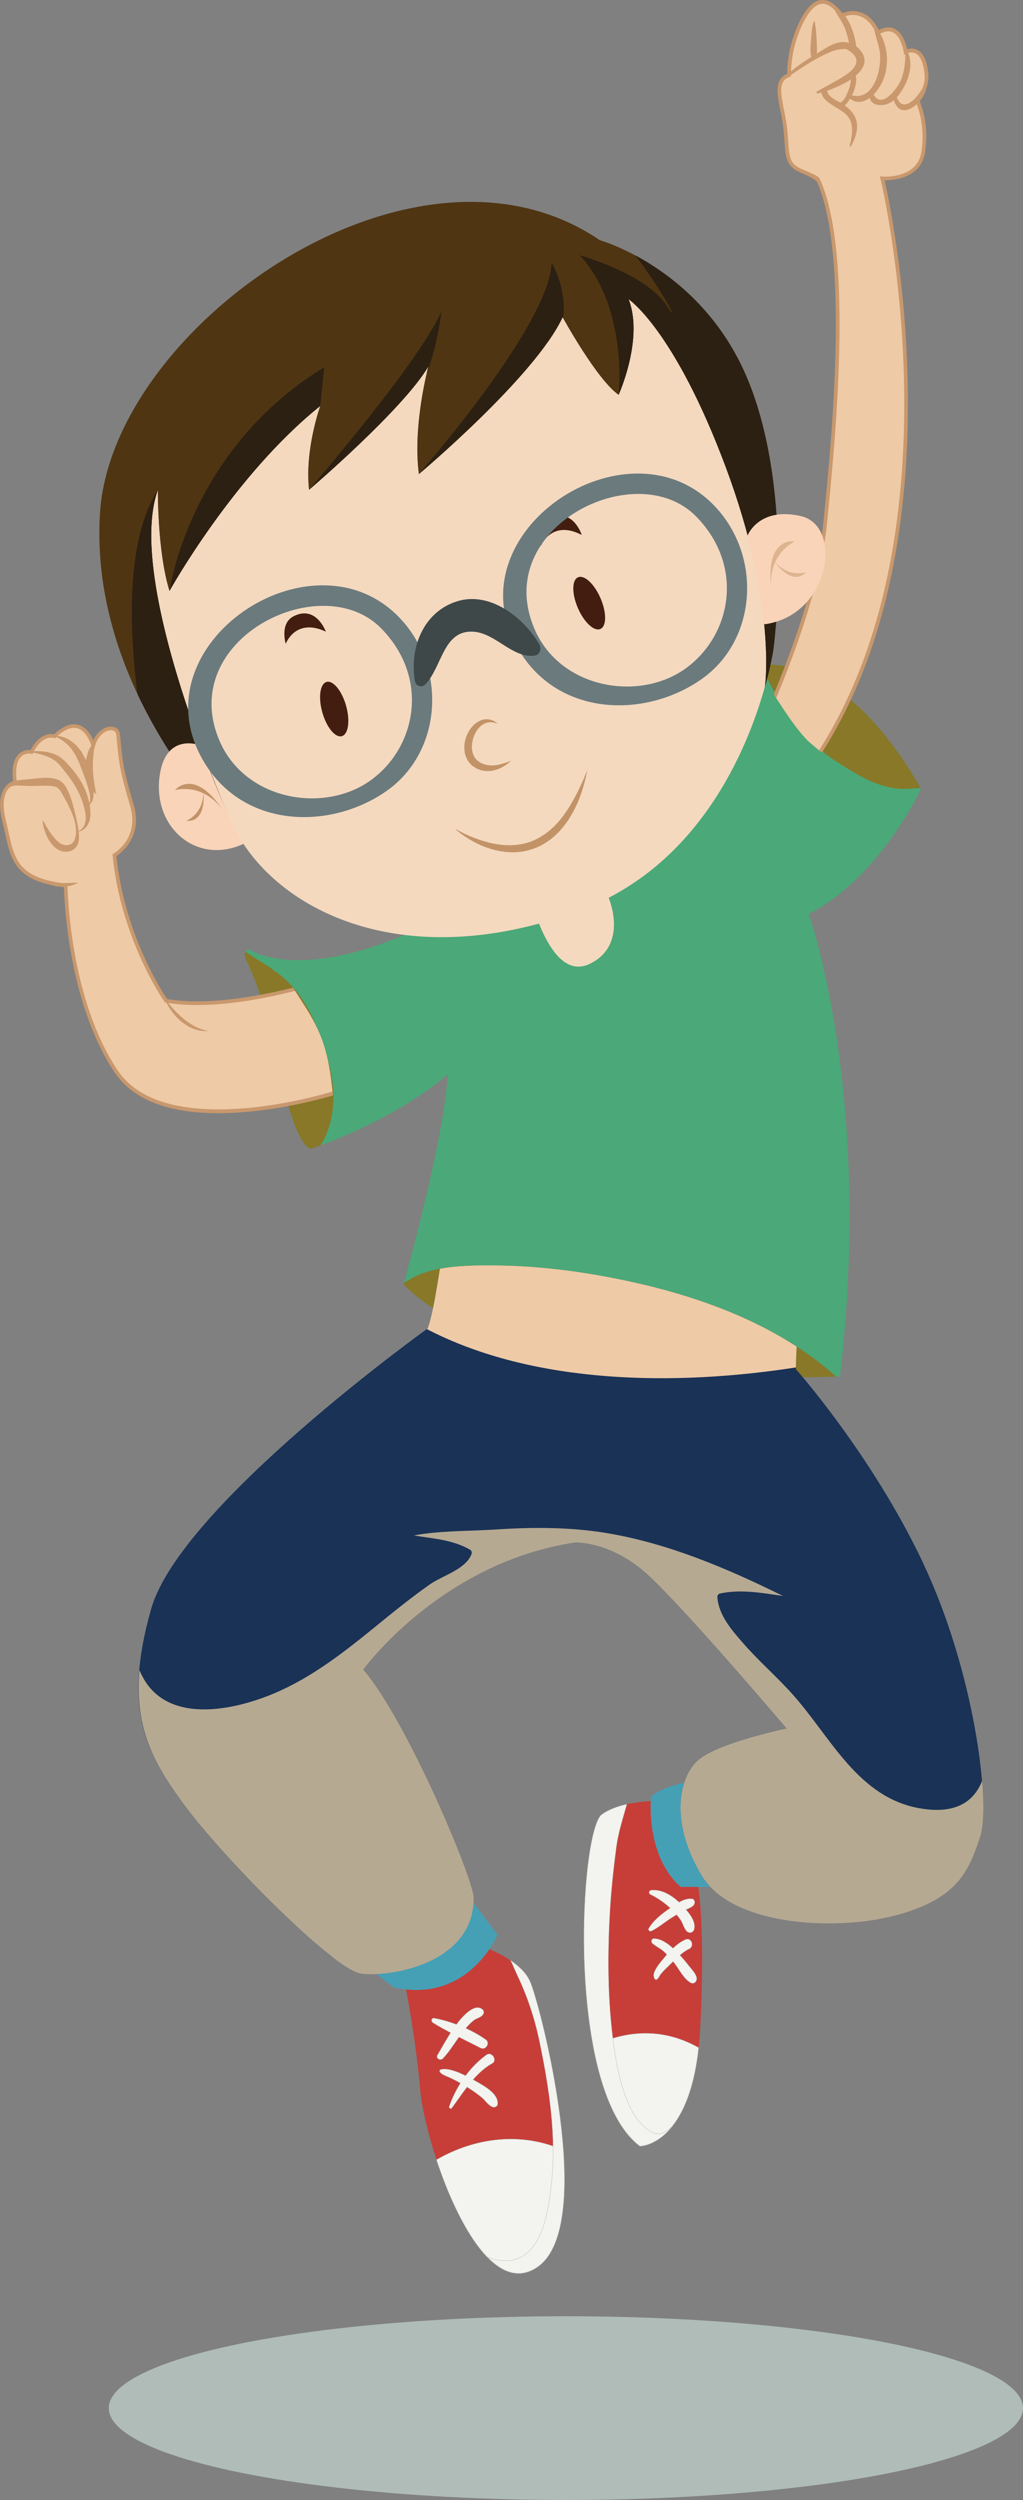 <?xml version="1.0" encoding="UTF-8"?>
<svg xmlns="http://www.w3.org/2000/svg" viewBox="0 0 186.02 454.41">
  <rect x="0" y="0" width="186.02" height="454.41" fill="#808080" stroke="none"/>
  <defs>
    <style>
      .cls-1 {
        fill: #eecaa6;
      }

      .cls-2 {
        fill: #f9d4b9;
      }

      .cls-3 {
        fill: #4ba878;
      }

      .cls-4 {
        fill: #193256;
      }

      .cls-5 {
        fill: #887828;
      }

      .cls-5, .cls-6, .cls-7 {
        mix-blend-mode: multiply;
      }

      .cls-8 {
        fill: #431e10;
      }

      .cls-9 {
        fill: #503513;
      }

      .cls-6 {
        fill: #b6a992;
      }

      .cls-10 {
        fill: #2c2012;
      }

      .cls-11 {
        fill: #afbcb8;
      }

      .cls-12 {
        isolation: isolate;
      }

      .cls-13 {
        fill: #c73d38;
      }

      .cls-14 {
        fill: #45a0b5;
      }

      .cls-15 {
        fill: #f3f4ef;
        stroke: #bfbebd;
        stroke-miterlimit: 10;
        stroke-width: .07px;
      }

      .cls-16 {
        fill: #c9986d;
      }

      .cls-17 {
        fill: #c39368;
      }

      .cls-18 {
        fill: #f4d9bf;
      }

      .cls-19 {
        fill: #3e4849;
      }

      .cls-20 {
        fill: #6b7a7d;
      }

      .cls-7 {
        opacity: .5;
      }
    </style>
  </defs>
  <g class="cls-12">
    <g id="Camada_2" data-name="Camada 2">
      <g id="NINA">
        <ellipse class="cls-11" cx="102.9" cy="437.71" rx="83.12" ry="16.7"/>
        <g>
          <path class="cls-13" d="M96.33,360.05c-1.84-4.02-8.54-6.2-8.54-6.2l-14.23,6.36s2.01,9.71,2.84,19.59c.84,9.88,10.72,39.85,21.44,32.15,10.72-7.7.34-47.89-1.51-51.91Z"/>
          <path class="cls-15" d="M79.37,392.57c3.87,11.72,10.96,24.79,18.46,19.39,4.39-3.16,5.24-11.78,4.58-21.13-7.3-3.28-15.74-2.47-23.04,1.74Z"/>
          <path class="cls-15" d="M96.33,360.05c-.69-1.49-2.04-2.73-3.47-3.7.46.93.84,1.89,1.25,2.76,1.79,3.76,3.1,7.71,3.96,11.79,1.77,8.48,3.17,17.41,2.19,26.09-.52,4.62-1.61,13.56-7.87,13.91-1.29.07-2.53-.15-3.7-.59,2.83,2.88,5.96,3.95,9.16,1.66,10.72-7.7.34-47.89-1.51-51.91Z"/>
          <path class="cls-13" d="M121.5,327.34s-8.04-.45-12.05,2.45c-4.02,2.9-6.7,50.01,6.92,60.29,0,0,9.82,0,10.94-21.21,1.12-21.21-.67-27.68-.67-27.68l-5.14-13.84Z"/>
          <path class="cls-15" d="M107.88,371.94c1.52,8.01,4.19,14.91,8.48,18.14,0,0,8.75-.02,10.67-17.88-5.78-3.29-12.47-3.58-19.16-.27Z"/>
          <path class="cls-15" d="M118.43,387.51c-4.27-2.39-5.81-9.47-6.56-14.02-1.39-8.45-1.45-17.3-.98-25.83.22-3.96.66-7.96,1.17-11.89.36-2.68,1.19-5.23,1.92-7.82-1.66.37-3.29.95-4.54,1.85-4.02,2.9-6.7,50.01,6.92,60.29,0,0,3.12,0,6.04-3.8-1.47,1.57-2.7,1.95-3.98,1.23Z"/>
          <path class="cls-14" d="M85.11,344.53l5.36,7.14s-5.14,12.5-18.76,9.6l-4.47-3.35,17.86-13.39Z"/>
          <path class="cls-14" d="M125.52,323.77s-5.8,1.11-7.14,2.9c0,0-1.12,10.49,5.36,16.3h6.92l-5.13-19.2Z"/>
          <path class="cls-3" d="M45.25,172.51s10.05,7.37,35.5-6.03c25.45-13.39,44.87-22.44,44.87-22.44,0,0,9.38-3.35,12.39-23.11,0,0,14.74-3.35,29.47,22.44,0,0-7.37,16.07-20.43,22.77,0,0,11.72,32.48,5.7,84.06,0,0-60.62,2.68-79.37-16.74,0,0,7.37-26.12,8.04-38.18,0,0-8.38,7.7-24.44,13.39,0,0-2.68,2.68-6.7-16.41-4.02-19.08-7.37-18.09-5.02-19.76Z"/>
          <path class="cls-5" d="M54.62,181.14c-2.75-4.02-6.38-5.72-9.96-8.12-.93,1.2,2.08,2.42,5.62,19.24,4.02,19.09,6.7,16.41,6.7,16.41.46-.16.89-.33,1.33-.5,2.2-3.58,2.9-8.19,1.83-13.35-.99-4.8-2.74-9.61-5.53-13.68Z"/>
          <path class="cls-5" d="M152.16,138.46c3.85,2.44,7.92,5.11,12.69,4.91.85-.03,1.7-.1,2.55-.15-13.49-23.49-26.94-22.64-29.08-22.33,3.16,6.79,7.45,13.52,13.83,17.57Z"/>
          <path class="cls-5" d="M115.29,233.1c-8.41-1.87-16.95-3.05-25.58-3.09-5.45-.03-11.71-.02-16.25,3.2-.05.16-.07.25-.07.25,17.56,18.19,71.83,17,78.66,16.77-10.11-9.08-23.55-14.18-36.76-17.13Z"/>
          <path class="cls-18" d="M96.27,162.34s3.57,16.08,10.72,12.96c7.14-3.13,5.13-12.28.22-17.87l-10.94,4.91Z"/>
          <path class="cls-4" d="M167.83,284.03c-9.38-19.76-23.11-35.17-23.11-35.17l.12-4.11c-8.88-5.76-19.29-9.37-29.55-11.65-8.41-1.87-16.95-3.05-25.58-3.09-3.13-.02-6.52,0-9.71.61-.61,3.92-1.49,8.95-2.26,10.87,0,0-44.87,32.15-50.24,50.91-5.36,18.75-.67,26.79,6.36,36.17,7.03,9.38,26.79,29.47,31.82,30.14,5.02.67,20.43-1.68,20.43-13.73,0-3.35-12.05-32.15-20.09-41.53,0,0,14.07-19.43,38.51-23.11,0,0,6.36-.33,13.06,5.69,6.7,6.03,25.45,28.13,25.45,28.13,0,0-13.06,2.68-16.41,6.03-3.35,3.35-4.69,11.39,1,20.76,5.69,9.38,25.12,10.04,35.83,7.03,10.72-3.01,12.73-8.03,14.73-14.06,2.01-6.03-1.01-30.14-10.38-49.9Z"/>
          <path class="cls-1" d="M144.73,248.54l.11-3.78c-8.88-5.76-19.29-9.37-29.55-11.65-8.41-1.87-16.95-3.05-25.58-3.09-3.13-.02-6.52,0-9.71.61-.61,3.92-1.49,8.95-2.26,10.87,0,0-.05.03-.11.09,19.51,10.12,45.31,10.35,67.1,6.96Z"/>
          <path class="cls-6" d="M167.33,328.7c-11.27-1.92-16.21-12.85-23.11-20.62-2.87-3.24-6.18-6.07-9.02-9.33-2.09-2.39-4.54-5.15-4.76-8.47-.02-.28.22-.59.49-.64,3.8-.81,7.63-.1,11.45.45-10.22-5.05-20.98-9.62-32.24-11.46-6.6-1.08-13.37-1.06-20.02-.62-4.73.31-10.07.18-14.88,1.08,3.5.58,7.05.76,10.22,2.58.35.2.39.58.24.92-1.15,2.71-5.23,3.79-7.54,5.4-3.4,2.39-6.62,5-9.84,7.63-5.73,4.66-11.55,9.24-18.41,12.15-5.51,2.34-13.85,4.45-19.55,1.47-2.5-1.3-4.03-3.32-5-5.67-.95,11.26,3.08,17.74,8.52,25.01,7.03,9.38,26.79,29.47,31.82,30.14,5.02.67,20.43-1.68,20.43-13.73,0-3.35-12.05-32.15-20.09-41.53,0,0,14.07-19.43,38.51-23.11,0,0,6.36-.33,13.06,5.69,6.7,6.03,25.45,28.13,25.45,28.13,0,0-13.06,2.68-16.41,6.03-3.35,3.35-4.69,11.39,1,20.76,5.69,9.38,25.12,10.04,35.83,7.03,10.72-3.01,12.73-8.03,14.73-14.06.63-1.88.77-5.52.38-10.23-1.52,3.8-4.84,6.1-11.25,5Z"/>
          <path class="cls-6" d="M129.37,336.61c-4.09-7.32-3.64-16.18,5.63-18.62,3.13-.83,7.91-1.58,10.54.93,3.44,3.28,5.39,7.72,8.31,11.41-2.98-8.68-7.99-16.55-14.08-23.4-6.32-7.1-12.13-14.03-17.15-18.55-1.51-1.37-2.96-2.57-2.17-2.59,5.19-.09,9.88,1.42,14.88,2.08-7.05-2.38-14.2-4.49-21.32-6.16-7.06-1.66-14.21-2.43-21.46-2.36-3.07.02-6.15.1-9.22.14,3.38.44,6.76.9,10.16,1.2.65.06.92.87.33,1.25-2.03,1.32-4.26,2.05-6.42,3.1-2.16,1.04-4.16,2.37-6.22,3.6-4.29,2.57-8.2,5.21-11.72,8.8-4.56,4.66-8.77,9.78-14.18,13.42,2.15-.69,4.13-1.78,5.87-3.31.84-.74,2.18-2.22,3.42-2.23,2.49-.02,3.54,4.33,4.26,6.17,2.05,5.21,4.47,10.52,7.09,15.46,2.22,4.16,4.89,8.65,5.58,13.4.57,3.97.02,8.05-3.27,10.75-3.02,2.47-6.62,4.36-10.53,4.81-2.44.29-4.88.2-7.28-.2,2.28,1.75,4.14,2.87,5.27,3.02,5.02.67,20.43-1.68,20.43-13.73,0-3.35-12.05-32.15-20.09-41.53,0,0,14.07-19.43,38.51-23.11,0,0,6.36-.33,13.06,5.69,6.7,6.03,25.45,28.13,25.45,28.13,0,0-13.06,2.68-16.41,6.03-3.35,3.35-4.69,11.39,1,20.76,5.09,8.38,21.14,9.8,32.15,7.86-12.11.73-24.27-1.21-30.42-12.21Z"/>
          <path class="cls-1" d="M144.82,245.54l.02-.79c-8.88-5.76-19.29-9.37-29.55-11.65-8.41-1.87-16.95-3.05-25.58-3.09-3.13-.02-6.52,0-9.71.61-.24,1.52-.51,3.21-.81,4.82,21.59,5.48,43.5,9.83,65.63,10.1Z"/>
          <path class="cls-15" d="M86.51,378.29c-.15-.09-.32-.19-.5-.29,1.02-1.15,2.14-2.2,3.48-2.95,1.03-.58-.09-2.25-1.06-1.53-1.46,1.08-2.71,2.35-3.77,3.77-1.5-.75-3.32-1.44-4.51-1.12-.27.07-.25.38-.08.53,0,0,0,0-.01,0,.45.48,1.18.68,1.77.95.65.3,1.28.64,1.9.99-.83,1.32-1.51,2.74-2.04,4.23-.1.27.26.55.46.29.91-1.23,1.8-2.55,2.77-3.82.08.05.16.09.23.14.85.55,1.67,1.11,2.44,1.75.66.55,1.13,1.37,1.92,1.72.38.17.95-.05.98-.51.13-1.95-2.54-3.32-3.97-4.15Z"/>
          <path class="cls-15" d="M88.35,370.75c-1.1-.78-2.36-1.49-3.67-2.08.44-.51.91-1.01,1.44-1.43.62-.49,1.38-.49,1.78-1.2.15-.27.03-.62-.19-.81-1.42-1.2-3.59,1.34-4.39,2.31-.11.14-.21.29-.32.44-1.35-.51-2.72-.9-4.03-1.14-.51-.1-.64.57-.25.81,1.04.65,2.13,1.24,3.23,1.83-.85,1.33-1.61,2.72-2.4,4.07-.35.6.55,1.07.98.61,1.11-1.18,1.98-2.57,2.92-3.9,1.33.67,2.67,1.33,3.96,1.99.89.46,1.77-.9.94-1.5Z"/>
          <path class="cls-15" d="M126.67,359.47c-.19-.8-.87-1.46-1.37-2.1-.53-.69-1.09-1.35-1.68-1.99.53-.46,1.09-.87,1.64-1.11,1.08-.47.48-2.19-.61-1.72-.82.35-1.58.93-2.27,1.58-1-.9-2.25-1.78-3.49-1.75-.44.01-.55.58-.27.84.56.51,1.27.82,1.87,1.3.28.23.53.49.79.75-.39.44-.75.88-1.09,1.3-.49.61-1.15,1.48-1.31,2.27-.06.3.11,1.28.63.89.24-.18.39-.57.57-.82.47-.62,1.08-1.16,1.63-1.71.22-.21.44-.44.68-.68.06.09.13.16.19.23.89,1.13,1.76,2.97,3.05,3.65.63.33,1.15-.35,1.02-.92Z"/>
          <path class="cls-15" d="M126.03,346.39c.42-.34.39-1.21-.28-1.26-.77-.06-1.55.24-2.27.64-1.31-1.25-3.23-2.42-5.08-2.19-.39.05-.5.58-.13.76,1.33.64,2.52,1.48,3.61,2.47-.04.03-.08.06-.12.09-1.4.95-2.94,2.16-3.8,3.64-.14.25.16.58.42.47,1.27-.59,2.34-1.52,3.5-2.28.38-.25.77-.48,1.16-.72.25.3.49.61.71.94.43.63.58,1.43,1.07,2.01.44.53,1.23.38,1.4-.31.3-1.19-.57-2.51-1.49-3.55.46-.19.92-.39,1.29-.7Z"/>
          <g>
            <g>
              <path class="cls-1" d="M58.43,188.64c-1.27-3.33-3.14-5.96-4.96-8.84-5.67,1.44-15.61,3.44-23.29,2.08,0,0-7.87-11.05-9.37-26.46,0,0,5.02-2.85,3.18-9.05-1.85-6.19-2.03-7.55-2.52-12.89-.17-1.84-3.52-1.51-4.52,2.01,0,0-1.84-6.7-7.03-1.68,0,0-2.34-.84-4.19,2.85,0,0-3.85-.84-3.01,5.53,0,0-3.52.67-2.01,6.86,1.51,6.2,1.17,10.72,11.22,11.89,0,0,.17,20.43,9.21,33.83,9.04,13.4,39.19,4.02,39.19,4.02,0,0,.07-.03.17-.07-.35-3.42-.81-6.78-2.07-10.08Z"/>
              <path class="cls-16" d="M60.46,198.37c-.13.06-.23.1-.23.1-.1.03-10.32,3.18-20.5,3.18h0c-8.99,0-15.15-2.38-18.31-7.06-8.88-13.16-9.15-33.43-9.15-33.64v-.3s-.3-.04-.3-.04c-8.63-1.01-9.35-4.39-10.46-9.51-.15-.68-.3-1.39-.48-2.12-.56-2.31-.47-4.15.27-5.31.61-.96,1.45-1.14,1.48-1.15l.31-.06-.04-.32c-.28-2.12-.05-3.67.67-4.49.5-.57,1.14-.69,1.59-.69.21,0,.35.03.35.03l.25.05.12-.23c1.69-3.39,3.77-2.68,3.77-2.68l.2.07.15-.14c1.22-1.18,2.33-1.77,3.3-1.77,2.24,0,3.17,3.26,3.18,3.3l.32,1.15.33-1.14c.56-1.97,1.89-2.87,2.89-2.87.56,0,.93.3.98.8.49,5.31.65,6.66,2.52,12.96,1.74,5.86-2.83,8.55-3.02,8.66l-.19.11.02.21c1.5,15.32,9.36,26.51,9.44,26.62l.08.11.14.03c1.71.3,3.64.45,5.74.45,6.47,0,13.42-1.46,17.79-2.57-.13-.2-.25-.4-.38-.59-4.34,1.09-11.11,2.49-17.41,2.49-2,0-3.85-.14-5.49-.42-.81-1.19-7.77-11.76-9.22-25.98.92-.62,4.84-3.63,3.15-9.31-1.86-6.24-2.02-7.57-2.5-12.83-.08-.85-.72-1.4-1.64-1.4-1.07,0-2.43.78-3.21,2.48-.49-1.12-1.57-2.91-3.5-2.91-1.11,0-2.33.62-3.63,1.83-.12-.02-.3-.05-.5-.05-.85,0-2.44.38-3.78,2.9-.06,0-.14-.01-.23-.01-.48,0-1.39.12-2.09.92-.83.94-1.12,2.54-.87,4.74-.39.15-1.07.51-1.6,1.34-.86,1.33-.99,3.3-.37,5.84.18.72.33,1.43.48,2.11,1.11,5.15,1.92,8.89,10.74,10,.07,2.57.86,21.26,9.26,33.72,3.3,4.88,9.64,7.36,18.87,7.36h0c10.27,0,20.59-3.17,20.72-3.21.01,0,.05-.02.09-.03-.02-.23-.05-.47-.08-.7Z"/>
            </g>
            <path class="cls-16" d="M7.87,149.21s.23.44.66,1.17c.23.36.49.8.83,1.26.34.45.73.97,1.23,1.38.49.42,1.08.67,1.69.59.65-.07,1.17-.39,1.39-1.27.24-.82.19-1.79-.01-2.71-.19-.94-.56-1.84-.97-2.72-.42-.88-.88-1.73-1.34-2.54-.48-.87-.87-1.36-1.63-1.46-.74-.16-1.62-.09-2.42-.08-.85.02-1.63.05-2.39.02-.76-.03-1.41-.08-1.97-.08-.53.02-.94.15-1.25.39-.33.22-.53.49-.68.66-.16.17-.24.26-.24.26l-.12-.06s.05-.12.14-.33c.1-.22.22-.55.53-.91.27-.4.86-.71,1.5-.86.63-.15,1.33-.19,2.04-.26.7-.04,1.52-.16,2.34-.22.44-.03.87-.1,1.36-.06.24.01.48.02.72.03.26.04.51.1.78.15.25.06.53.21.79.32.25.16.5.35.7.57.38.45.65.95.84,1.38.43.9.72,1.87.97,2.83.27.96.47,1.93.68,2.89.18.96.37,1.91.32,2.91-.01.25-.09.51-.13.76-.12.25-.19.5-.39.74-.21.23-.48.49-.65.55l-.29.15h0s-.09.04-.09.04h-.03s-.05.01-.05.01l-.1.02-.19.04c-1.08.22-2.07-.33-2.63-.9-1.15-1.19-1.54-2.43-1.81-3.26-.23-.85-.27-1.35-.27-1.35l.13-.04Z"/>
            <path class="cls-16" d="M5.23,136.67s.33-.08.92-.12c.3-.02.65-.03,1.07,0,.42-.01.89.07,1.4.14.5.15,1.08.24,1.62.55.58.22,1.11.7,1.61,1.16.86.89,1.76,1.93,2.53,3.09.38.57.71,1.19,1,1.81.3.62.49,1.27.68,1.89.17.64.27,1.21.35,1.87.02.57.1,1.08-.05,1.67-.05.57-.31,1.02-.53,1.39-.14.17-.28.32-.41.47-.15.12-.3.21-.42.3-.54.29-.89.29-.89.29,0,0,.33-.12.73-.5.09-.1.19-.21.3-.34.07-.14.15-.3.24-.46.1-.36.23-.76.2-1.2.06-.4-.1-.97-.17-1.53-.12-.46-.3-1.07-.49-1.62-.2-.56-.45-1.13-.72-1.68-.27-.56-.59-1.11-.95-1.63-.33-.55-.73-1.06-1.11-1.56-.4-.51-.8-1-1.18-1.49-.4-.39-.72-.8-1.2-1.05-.42-.31-.91-.47-1.34-.68-.46-.13-.87-.31-1.26-.39-.39-.11-.73-.18-1.01-.22-.57-.1-.91-.15-.91-.15Z"/>
            <path class="cls-16" d="M9.7,133.77s.24-.05.7-.02c.22.05.5.05.81.15.3.1.66.17,1,.39.36.17.74.39,1.08.7.17.14.37.29.55.45.15.18.31.37.47.56.34.38.62.8.85,1.27.25.45.49.94.67,1.39.74,1.88,1.24,3.88,1.2,5.46,0,.78-.17,1.47-.47,1.86-.13.2-.31.3-.42.35-.11.04-.17.05-.17.05-.02,0,.25-.14.36-.52.12-.38.09-.97-.06-1.67-.29-1.39-.97-3.23-1.68-5.03-.17-.48-.37-.89-.57-1.3-.11-.2-.2-.41-.29-.61-.11-.2-.24-.37-.36-.55-.12-.18-.24-.36-.35-.54-.13-.16-.27-.3-.4-.45-.26-.31-.54-.56-.81-.78-.54-.46-1.08-.73-1.46-.92-.39-.17-.64-.24-.64-.24Z"/>
            <path class="cls-16" d="M17.51,144.37s-.14-.1-.33-.32c-.2-.22-.45-.56-.7-1-.14-.21-.25-.46-.35-.73-.1-.27-.24-.55-.31-.86-.06-.31-.14-.63-.2-.96-.07-.33-.08-.67-.08-1.01.02-.34.02-.68.04-1.02,0-.34.14-.65.2-.96.08-.31.17-.6.26-.88.06-.28.23-.52.35-.74.52-.88.95-1.37.95-1.37,0,0-.03.7-.21,1.61-.04.23-.11.47-.11.73-.02.27-.03.55-.06.83-.02.28-.08.57-.08.86,0,.29,0,.59.02.89-.03.3-.03.6.02.89.04.29.04.59.06.87.09.55.14,1.1.23,1.56.09.46.14.86.21,1.13.05.29.09.45.09.45Z"/>
            <path class="cls-16" d="M14.16,160.45s-.33.22-.89.4c-.56.19-1.33.34-2.12.33-.39-.04-.79-.02-1.14-.13-.36-.09-.7-.17-.96-.3-.54-.25-.86-.47-.86-.47,0,0,.4.02.95.1.27.07.61.03.95.07.34.05.71.02,1.08.05.37.03.73-.01,1.08,0,.35-.03.68,0,.96-.03.57-.02.96-.03.96-.03Z"/>
            <path class="cls-16" d="M29.91,181.44s.39.53,1.01,1.26c.62.74,1.49,1.67,2.45,2.47.49.4.99.77,1.5,1.06.25.15.49.31.74.41.25.11.47.25.7.31.45.16.82.3,1.1.34.28.08.44.12.44.12,0,0-.17,0-.45.01-.29,0-.7,0-1.19-.12-.25-.03-.5-.14-.78-.21-.28-.08-.55-.21-.83-.34-.57-.27-1.12-.66-1.64-1.07-.5-.44-.98-.9-1.36-1.38-.41-.47-.7-.97-.97-1.38-.5-.85-.7-1.48-.7-1.48Z"/>
          </g>
          <g>
            <g>
              <path class="cls-1" d="M168.49,13.77c-.44-6.13-3.8-4.36-3.8-4.36-1.23-6.25-5.02-3.46-5.02-3.46-2.45-5.36-6.58-3.13-6.58-3.13-2.91-3.91-5.36-3.13-7.59,1.68-2.24,4.8-2.01,9.15-2.01,9.15-3.24,1.12-1.12,5.36-.67,9.94.44,4.58,0,6.25,2.9,7.48q2.91,1.23,3.24,2.01c5.66,13.24,2.9,43.98,1.11,61.85-1.07,10.67-5.63,23.22-9.14,31.63,1.74,2.65,3.66,5.73,5.98,8.11.75.66,1.52,1.3,2.29,1.93,26.59-41.49,11.25-104.18,11.25-104.18,0,0,6.7.56,7.48-4.91.78-5.47-1.12-9.26-1.12-9.26,1.01-1.23,1.79-2.9,1.67-4.46Z"/>
              <path class="cls-16" d="M168.83,13.74c-.29-4.05-1.84-4.91-3.09-4.91-.31,0-.59.06-.8.12-.74-3.26-2.25-3.97-3.41-3.97-.72,0-1.35.28-1.72.48-1.42-2.83-3.33-3.44-4.71-3.44-.86,0-1.55.23-1.91.38-1.26-1.62-2.44-2.41-3.62-2.41-1.58,0-3.02,1.42-4.38,4.36-1.97,4.23-2.06,8.07-2.05,9.07-2.37.99-1.85,3.62-1.24,6.66.23,1.14.47,2.32.58,3.54.07.76.13,1.45.17,2.06.22,3.06.33,4.59,2.93,5.69q2.78,1.17,3.06,1.83c5.88,13.76,2.53,47.34,1.09,61.68-1.04,10.48-5.55,22.91-9.03,31.32.15.22.29.44.44.68,3.53-8.45,8.18-21.19,9.26-31.93,1.44-14.39,4.81-48.09-1.14-62-.39-.91-.44-.93-3.41-2.19-2.23-.94-2.31-2.08-2.53-5.12-.05-.62-.1-1.31-.17-2.08-.13-1.25-.36-2.44-.6-3.6-.67-3.36-.95-5.3,1.04-5.98l.24-.08v-.25s-.2-4.34,1.97-8.99c1.23-2.64,2.49-3.98,3.77-3.98.99,0,2.08.8,3.24,2.36l.17.24.26-.14s.79-.42,1.85-.42c1.77,0,3.25,1.17,4.27,3.39l.17.37.33-.24s.78-.55,1.66-.55c1.73,0,2.49,2.07,2.83,3.81l.08.44.4-.21s.39-.2.89-.2c1.38,0,2.22,1.48,2.42,4.28.09,1.31-.5,2.89-1.6,4.23l-.14.17.09.19s1.84,3.78,1.09,9.07c-.6,4.19-4.84,4.64-6.64,4.64-.3,0-.48-.02-.48-.02l-.46-.04.11.45c.16.65,14.96,62.95-11.18,103.89.18.14.35.29.52.43,25.21-39.4,12.69-98.41,11.41-104.04,1.43,0,6.68-.28,7.38-5.22.7-4.88-.67-8.41-1.05-9.27,1.11-1.43,1.72-3.12,1.62-4.53Z"/>
            </g>
            <path class="cls-16" d="M168.02,15.78c-.72.81-1.16,1.78-2.03,2.48-.64.52-1.41,1.03-2.22.5-.28-.19-.49-.66-.71-1.04,1.95-2.29,3.37-5.89,1.81-8.68-.08-.14-.27-.03-.26.09.03,1.92-.06,3.63-.79,5.43-.61,1.48-3.5,5.37-4.96,2.62.59-.62,1.1-1.36,1.46-2.07,1.72-3.43,1.07-7.83-1.4-10.59-.02-.02-.06-.01-.06.02.15,1.86,1.03,3.51,1.17,5.4.21,2.8-1.16,8.4-5.11,7.39.54-1.08.95-2.48.69-3.59,1.6-1.34,2.34-3.01.58-4.88-.16-.17-.33-.31-.5-.44-.33-2.51-1.5-6.18-4.02-7.07-.05-.02-.11.03-.09.08.56,1.23,1.43,2.26,1.97,3.5.4.91.61,1.88.84,2.85-1.22-.33-2.56-.03-3.78.7-.7.42-1.4.83-2.1,1.26.09-.64.03-1.28.01-1.95-.05-1.31-.12-2.6-.39-3.88-.01-.07-.12-.11-.14-.03-.41,1.14-.4,2.17-.51,3.37-.09,1-.21,2.12.05,3.1-1.78,1.12-3.5,2.31-5.01,3.8-.12.12.07.3.2.21,2.71-1.78,5.33-3.72,8.36-4.94.89-.39,1.84-.56,2.84-.5,2.06,1.19,2.34,2.36.96,3.85-.52.49-1.09.9-1.71,1.26-1.49.95-3.11,1.68-4.62,2.63-.19.12-.02.38.17.33.17-.04.38-.1.61-.17.31,1.26,1.46,1.93,2.54,2.61,1.12.7,2.21,1.24,2.76,2.51.58,1.36.23,3.19-.12,4.56-.03.14.16.19.23.08.91-1.63,1.63-3.79.61-5.56-.45-.78-1.05-1.34-1.76-1.85.41-.33.74-.83.96-1.2,0,0,.01-.02.02-.03,1.25.94,2.51.64,3.57-.16.4,1.79,3.14,1.59,4.39.44.36,1.11,1.12,2.14,2.5,1.72,1.61-.49,3.14-2.32,3.41-3.99.04-.26-.28-.4-.45-.2ZM154.66,15.01c-.06.61-.28,1.17-.51,1.73-.28.69-.66,1.58-1.36,1.91-.94-.5-2.22-1.09-2.37-2.08,0-.03-.02-.05-.03-.07,1.32-.46,2.97-1.17,4.33-2.06-.02.19-.03.37-.05.57Z"/>
          </g>
          <g>
            <g>
              <path class="cls-18" d="M114.3,54.38c2.8,7.15-1.81,17.38-1.81,17.38-4-2.81-10.18-14.11-10.18-14.11-4.99,10.74-26.14,28.52-26.14,28.52-1.18-8.86,1.73-19.58,1.73-19.58-4.57,7.81-21.7,22.43-21.7,22.43-.82-7.32,2.04-15.24,2.04-15.24-15.81,12.66-27.42,33.63-27.42,33.63-2.23-7.18-2.11-18.37-2.11-18.37-6.39,17.57,14.65,63.4,14.66,63.42.54.55.86.87.89.92,8.78,13.32,30.82,23.28,61,12.19,22.06-8.11,30.74-29.7,33.82-40.74.01-.05,2.2-15-7.13-39.96-9.35-25.01-17.67-30.51-17.67-30.51Z"/>
              <path class="cls-9" d="M136.27,69.74c-8.17-20.79-27.2-26.08-27.2-26.08-33.9-23.08-88.79,15.77-90.89,49.61-1.9,30.43,20.42,54.31,25.19,59.2-.01-.03-21.05-45.86-14.66-63.42,0,0-.12,11.19,2.11,18.37,0,0,11.61-20.97,27.42-33.63,0,0-2.86,7.92-2.04,15.24,0,0,17.12-14.63,21.7-22.43,0,0-2.91,10.72-1.73,19.58,0,0,21.16-17.77,26.14-28.52,0,0,6.18,11.3,10.18,14.11,0,0,4.62-10.23,1.81-17.38,0,0,8.32,5.5,17.67,30.51,9.33,24.96,7.14,39.91,7.13,39.96,1.13-4.06,1.52-6.71,1.52-6.71,0,0,3.83-27.6-4.34-48.39Z"/>
            </g>
            <g>
              <path class="cls-10" d="M30.82,107.41s11.61-20.97,27.42-33.63l.71-7.03c-24.69,15.11-28.12,40.66-28.12,40.66Z"/>
              <path class="cls-10" d="M56.2,89.02s17.12-14.63,21.7-22.43c0,0-.14.54-.35,1.45,2.12-5.65,2.72-11.45,2.72-11.45-4.01,9.27-24.07,32.43-24.07,32.43Z"/>
              <path class="cls-10" d="M24.98,126.1c6.47,13.78,15.55,23.45,18.39,26.37-.01-.03-21.05-45.86-14.66-63.42-5.76,8.95-5.26,24.89-3.73,37.06Z"/>
              <path class="cls-10" d="M136.27,69.74c-5.11-13.02-14.49-19.97-20.78-23.34,5.05,6.48,8.53,13.49,5.76,9.18-3.74-5.82-15.84-9.19-15.84-9.19,8.84,9.52,7.08,25.36,7.08,25.36,0,0,4.62-10.23,1.81-17.38,0,0,8.32,5.5,17.67,30.51,9.33,24.96,7.14,39.91,7.13,39.96,1.13-4.06,1.52-6.71,1.52-6.71,0,0,3.83-27.6-4.34-48.39Z"/>
              <path class="cls-10" d="M100.3,47.77c-.4,11.42-24.14,38.39-24.14,38.39,0,0,21.16-17.77,26.14-28.52,0,0,.04.07.1.18.69-5.72-2.1-10.06-2.1-10.06Z"/>
            </g>
            <path class="cls-2" d="M135.92,97.37s2.01-5.32,9.72-3.56c7.7,1.76,5.38,18.1-6.68,19.67,0,0-1.57-10.83-3.04-16.11Z"/>
            <path class="cls-8" d="M62.93,128.27c.77,2.72.42,5.2-.77,5.54-1.2.33-2.78-1.6-3.55-4.32-.77-2.72-.42-5.2.77-5.54,1.19-.33,2.78,1.6,3.55,4.32Z"/>
            <path class="cls-8" d="M109.2,108.74c1.12,2.6,1.11,5.1-.03,5.59-1.14.49-2.97-1.22-4.09-3.81-1.12-2.6-1.11-5.1.03-5.59,1.14-.49,2.97,1.21,4.09,3.81Z"/>
            <path class="cls-8" d="M51.95,117.04s1.74-4.83,7.3-2.23c0,0-1.76-4.92-5.89-2.78-2.54,1.32-1.4,5.01-1.4,5.01Z"/>
            <path class="cls-8" d="M98.39,99.14s1.96-4.75,7.39-1.9c0,0-1.54-4.99-5.77-3.04-2.6,1.2-1.63,4.94-1.63,4.94Z"/>
            <g class="cls-7">
              <path class="cls-17" d="M144.51,98.42s-5.52-1.05-4.23,8.92c0,0-1.12-6.02,4.23-8.92Z"/>
              <path class="cls-17" d="M146.52,104.04s-2.31,3.03-6.16-2.59c0,0,2.16,3.54,6.16,2.59Z"/>
            </g>
            <path class="cls-17" d="M90.54,131.55s-.29-.09-.79-.23c-.26-.03-.54-.05-.86-.03-.16.04-.33.07-.5.11-.17.06-.33.16-.5.23-.67.39-1.27,1.13-1.65,2.04-.2.45-.31.95-.39,1.45-.03.26-.03.51-.05.77.04.24.05.5.1.73.12.47.28.93.59,1.27.14.18.29.35.5.47l.27.21s.22.1.32.15l.38.17.31.08c.2.07.41.12.64.13.45.06.89.02,1.3-.03.83-.11,1.52-.37,2.01-.52.49-.18.77-.29.77-.29,0,0-.23.2-.64.53-.43.3-1.05.76-1.95,1.06-.44.15-.95.3-1.52.3-.28.03-.58,0-.9-.05-.34-.03-.61-.13-.86-.23-.15-.06-.21-.06-.45-.17l-.43-.27c-.14-.09-.29-.17-.43-.29l-.35-.38c-.49-.51-.76-1.18-.93-1.85-.07-.34-.07-.68-.11-1.01.03-.33.04-.66.09-.98.11-.64.34-1.24.62-1.79.57-1.08,1.47-1.92,2.43-2.24.25-.06.47-.13.7-.16.23,0,.44.01.64.03.39.06.73.21.96.31.43.31.67.48.67.48Z"/>
            <path class="cls-17" d="M82.83,150.68s.44.26,1.23.66c.78.4,1.94.91,3.35,1.38,1.41.46,3.1.86,4.91.91,1.81.04,3.72-.31,5.4-1.2.83-.44,1.64-.96,2.34-1.6.36-.31.7-.62,1.02-.97.34-.33.64-.68.91-1.04.3-.35.56-.71.81-1.08.25-.37.52-.71.72-1.08.44-.72.85-1.42,1.18-2.09.37-.66.65-1.29.91-1.84.27-.55.48-1.04.64-1.45.34-.81.55-1.28.55-1.28,0,0-.1.5-.3,1.37-.1.43-.23.96-.41,1.55-.18.6-.36,1.28-.66,1.99-.26.72-.6,1.49-1.01,2.28-.42.78-.86,1.62-1.47,2.4-.28.4-.58.8-.93,1.17-.32.4-.69.76-1.08,1.11-.76.72-1.66,1.32-2.6,1.83-.96.49-1.99.82-3.03,1.03-1.04.19-2.08.22-3.07.15-1.98-.17-3.74-.74-5.15-1.4-1.41-.64-2.47-1.38-3.2-1.89-.72-.53-1.08-.89-1.08-.89Z"/>
            <g>
              <path class="cls-2" d="M36.48,135.5s-6.58-2.67-7.51,5.99c-.98,9.18,6.98,15.75,15.29,11.9,0,0-3.16-4.96-7.79-17.89Z"/>
              <path class="cls-17" d="M31.83,143.6s3.54-4.37,8.98,4.08c0,0-3.03-5.32-8.98-4.08Z"/>
              <path class="cls-17" d="M33.93,149.18s3.72.82,3.03-5.95c0,0,.64,4.1-3.03,5.95Z"/>
            </g>
          </g>
          <g>
            <path class="cls-20" d="M72.41,112.04c-15.84-16.03-47.43,5.02-35.6,25.97,7.12,12.62,23.12,12.99,33.44,5.79,10.27-7.17,11.13-22.69,2.16-31.76ZM67.18,141.99c-8.51,5.91-22.61,3.42-27.25-7.3-7.95-18.43,18.49-31.64,29.41-20.45,9.01,9.24,6.2,21.94-2.16,27.75Z"/>
            <path class="cls-20" d="M129.68,91.71c-15.8-15.99-47.45,5-35.6,25.98,7.12,12.62,23.12,12.99,33.44,5.79,10.27-7.17,11.12-22.7,2.16-31.77ZM124.45,121.66c-8.51,5.91-22.62,3.42-27.25-7.31-7.95-18.43,18.49-31.64,29.41-20.45,9.01,9.24,6.2,21.94-2.16,27.76Z"/>
            <path class="cls-19" d="M98.03,117.03c-2.93-4.9-8.95-9.54-14.83-7.76-6.08,1.84-8.79,8.3-7.76,14.5.18,1.03,1.3,1.26,1.95.57,3.02-3.16,3.21-9.98,8.8-9.51,4.01.34,6.93,4.77,10.95,4.35,1.07-.11,1.4-1.3.89-2.15Z"/>
          </g>
        </g>
      </g>
    </g>
  </g>
</svg>
